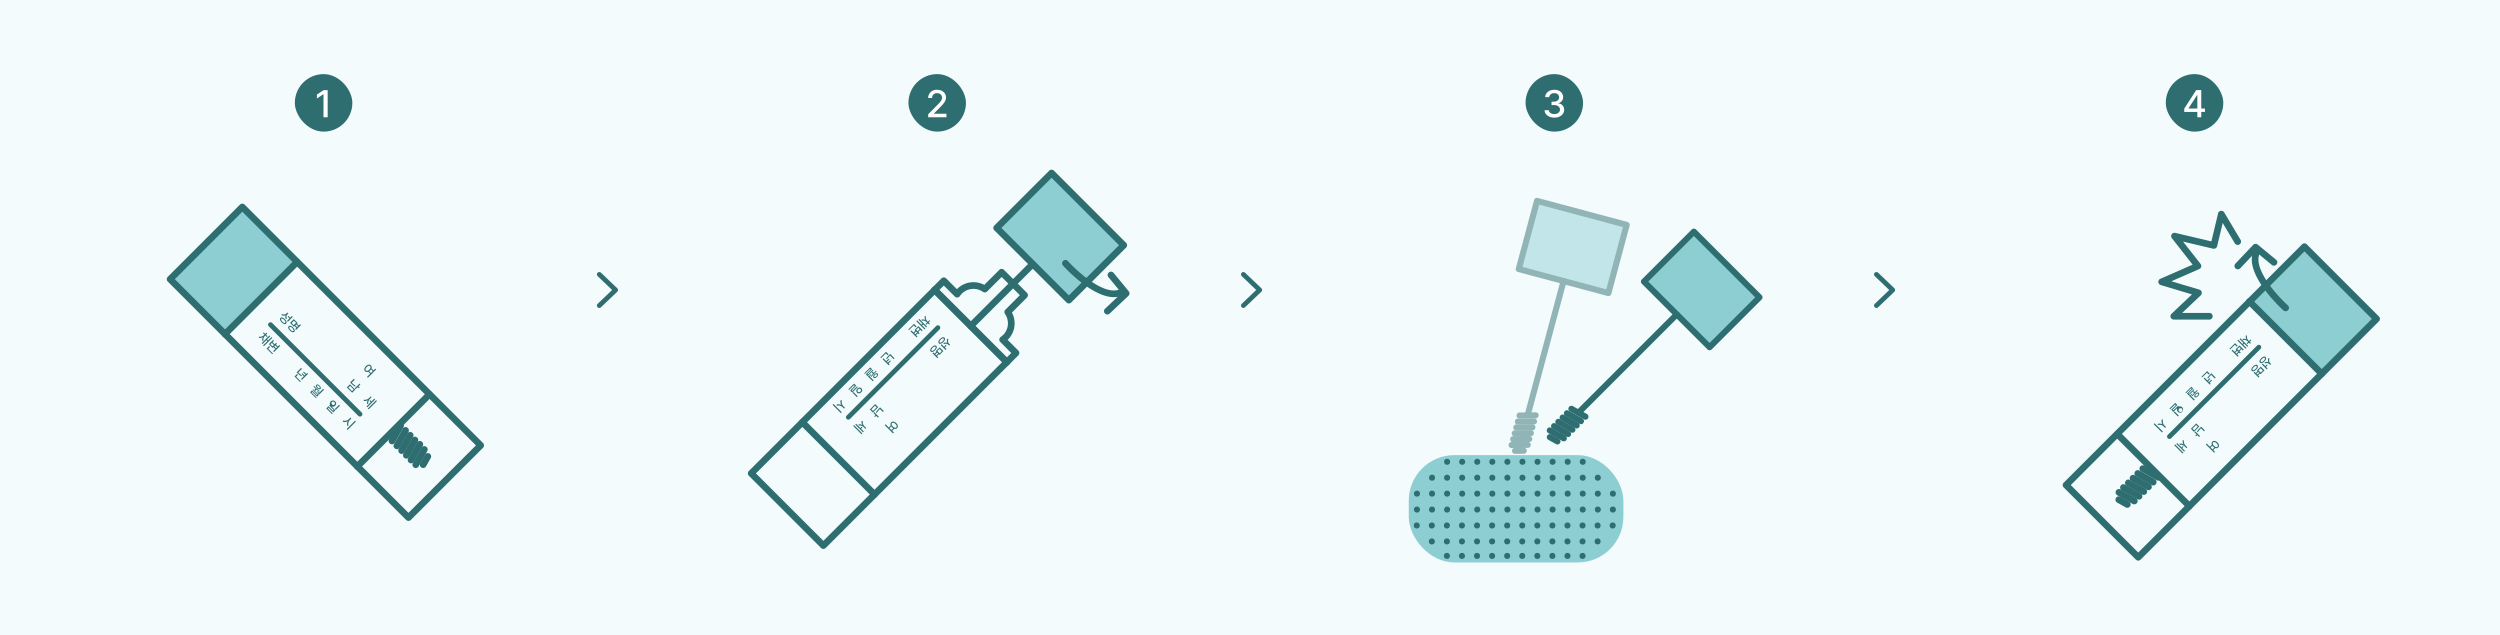 <svg xmlns="http://www.w3.org/2000/svg" width="1043" height="265" viewBox="0 0 1043 265">
    <g data-name="03-02-04-img">
        <path data-name="Rectangle 27080" style="fill:#f4fbfc" d="M0 0h1043v265H0z"/>
        <g data-name="Group 26663">
            <g data-name="Group 26731">
                <path data-name="Rectangle 27194" transform="translate(835.33 30.918)" style="fill:none" d="M0 0h150v180H0z"/>
                <g data-name="Group 26656">
                    <g data-name="Group 26624" transform="translate(866.562 30.918)">
                        <rect data-name="Rectangle 3111" width="24" height="24" rx="12" transform="translate(37)" style="fill:#2e6e71"/>
                        <path data-name="Path 57020" d="M-4.3-2.208h5.468V0H2.8v-2.208h1.536v-1.44H2.8v-7.68H.688L-4.3-3.584zm1.792-1.44v-.1l3.58-5.532h.1v5.632z" transform="translate(49 18)" style="fill:#fff"/>
                    </g>
                    <g data-name="Group 26730">
                        <g data-name="Group 26694">
                            <path data-name="Rectangle 27200" transform="rotate(135 468.207 271.87)" style="fill:#f4fbfc" d="M0 0h140.638v42.591H0z"/>
                            <path data-name="Rectangle 27201" transform="rotate(135 468.207 271.87)" style="opacity:.5;fill:#27a2ab" d="M0 0h32.387v42.591H0z"/>
                            <path data-name="Path 56871" d="M262.143 214.4a1.388 1.388 0 0 1-.986-.411l-30.118-30.114a1.4 1.4 0 0 1 0-1.972l99.451-99.447a1.391 1.391 0 0 1 1.973 0l30.114 30.114a1.4 1.4 0 0 1 0 1.972l-99.443 99.447a1.39 1.39 0 0 1-.991.411zM234 182.887l28.138 28.138 97.47-97.47-28.133-28.138z" transform="translate(629.931 19.482)" style="fill:#2e6e71"/>
                            <path data-name="Path 56872" d="M281.31 120.689a1.388 1.388 0 0 1-.986-.411L250.209 90.16a1.395 1.395 0 1 1 1.972-1.972l30.119 30.118a1.391 1.391 0 0 1 0 1.972 1.375 1.375 0 0 1-.99.411z" transform="translate(687.307 36.648)" style="fill:#2e6e71"/>
                            <path data-name="Path 56873" d="M267.488 134.513a1.387 1.387 0 0 1-.986-.407l-30.118-30.114a1.4 1.4 0 0 1 1.973-1.977l30.118 30.114a1.4 1.4 0 0 1-.986 2.384z" transform="translate(645.92 78.034)" style="fill:#2e6e71"/>
                            <g data-name="Group 26683">
                                <path data-name="Path 56874" d="M246.47 111.628a1.377 1.377 0 0 1-.683-.172l-6.437-3.61a1.4 1.4 0 0 1 1.366-2.44l6.437 3.606a1.4 1.4 0 0 1-.683 2.615z" transform="translate(653.893 88.868)" style="fill:#2e6e71"/>
                                <path data-name="Path 56875" d="M245.953 112.147a1.316 1.316 0 0 1-.683-.18l-6.429-3.606a1.4 1.4 0 0 1-.539-1.9 1.38 1.38 0 0 1 1.9-.531l6.433 3.606a1.4 1.4 0 0 1 .535 1.9 1.383 1.383 0 0 1-1.217.711z" transform="translate(652.361 90.398)" style="fill:#2e6e71"/>
                                <path data-name="Path 56876" d="M245.461 112.638a1.315 1.315 0 0 1-.683-.18l-6.433-3.606a1.4 1.4 0 0 1-.535-1.9 1.381 1.381 0 0 1 1.9-.535l6.433 3.606a1.4 1.4 0 0 1 .531 1.9 1.376 1.376 0 0 1-1.213.715z" transform="translate(650.889 91.871)" style="fill:#2e6e71"/>
                                <path data-name="Path 56877" d="M244.968 113.136a1.345 1.345 0 0 1-.683-.18l-6.432-3.61a1.391 1.391 0 0 1-.531-1.9 1.371 1.371 0 0 1 1.9-.535l6.429 3.606a1.4 1.4 0 0 1-.679 2.619z" transform="translate(649.414 93.345)" style="fill:#2e6e71"/>
                                <path data-name="Path 56878" d="M244.473 113.623a1.378 1.378 0 0 1-.679-.176l-6.432-3.61a1.4 1.4 0 1 1 1.366-2.44l6.428 3.603a1.4 1.4 0 0 1-.683 2.619z" transform="translate(647.936 94.827)" style="fill:#2e6e71"/>
                                <path data-name="Path 56879" d="M243.981 114.116a1.4 1.4 0 0 1-.683-.176l-6.429-3.606a1.4 1.4 0 0 1 1.366-2.444l6.429 3.61a1.4 1.4 0 0 1-.683 2.615z" transform="translate(646.459 96.302)" style="fill:#2e6e71"/>
                                <path data-name="Path 56880" d="M241.047 113.237a1.35 1.35 0 0 1-.683-.176l-3.49-1.956a1.4 1.4 0 1 1 1.366-2.44l3.49 1.956a1.4 1.4 0 0 1 .535 1.9 1.387 1.387 0 0 1-1.218.716z" transform="translate(646.474 98.614)" style="fill:#2e6e71"/>
                            </g>
                            <g data-name="Group 26693">
                                <path data-name="Path 56881" d="M242.531 131.96a1 1 0 0 1-.707-1.7l37.333-37.329a1 1 0 0 1 1.413 1.41l-37.333 37.333a1 1 0 0 1-.706.286z" transform="translate(662.563 51.171)" style="fill:#2e6e71"/>
                                <g data-name="Group 26684">
                                    <path data-name="Path 56882" d="M253.246 95.921c-.735.727-1.417.93-1.841.511s-.216-1.1.515-1.829 1.413-.942 1.833-.519.216 1.116-.507 1.837zm-1.034-1.03c-.511.507-.675.946-.439 1.178s.671.072 1.178-.435.679-.946.435-1.186c-.228-.232-.667-.064-1.174.443zm2.408 2.531-.739.739.7.7-.367.363-2.04-2.04.363-.367 1.038 1.038.739-.735zm-1.186-.627-.088-.483a1.917 1.917 0 0 1 1.565-.064 2.079 2.079 0 0 1 .012-1.737l.491.112a1.745 1.745 0 0 0 .3 2.04l.351.351-.375.367-.335-.335a1.6 1.6 0 0 0-1.921-.246z" transform="translate(691.462 54.872)" style="fill:#2e6e71"/>
                                    <path data-name="Path 56883" d="M252.393 96.78c-.735.723-1.421.926-1.841.511s-.216-1.106.515-1.837 1.409-.938 1.833-.511.215 1.106-.507 1.837zm-1.038-1.038c-.5.511-.671.942-.439 1.182s.679.072 1.19-.431.667-.946.427-1.186-.667-.072-1.179.435zm-.032 2.3.363-.367.511.507.755-.759-.275-.276 1.609-1.613 1.553 1.557-1.606 1.609-.291-.283-.759.759.547.547-.363.367zm1.17.439.4.4.759-.759-.4-.4zm.834-1.4.966.97.89-.89-.966-.97z" transform="translate(688.901 57.431)" style="fill:#2e6e71"/>
                                </g>
                                <g data-name="Group 26685">
                                    <path data-name="Path 56884" d="m253.4 96.074-.343.343-1.321-1.317-.419.415 1.378 1.378-.351.351-3.462-3.462.351-.351 1.777 1.777.423-.419-1.617-1.613.343-.339zm-2.24-2.456-.06-.491a2.173 2.173 0 0 1 1.589.2 2.279 2.279 0 0 1-.271-1.661l.483.056a2.317 2.317 0 0 0 .695 2.152l.136.136.635-.635.3.3-.631.635.5.5-.351.347-.5-.5-.631.635-.3-.3.635-.639-.136-.132a2.1 2.1 0 0 0-2.096-.602z" transform="translate(684.551 48.278)" style="fill:#2e6e71"/>
                                    <path data-name="Path 56885" d="m251.473 93.553-.375.371-.786-.783-1.973 1.972-.288-.291 2.348-2.348zm-2.52 2.016.363-.363.906.9.759-.763-.327-.323 1.6-1.605 1.761 1.765-.363.363-.587-.591-.874.874.587.583-.359.367-.391-.387-.763.763.619.615-.363.367zm1.569.834.443.447.759-.759-.443-.443zm.791-1.457.6.6.87-.87-.595-.6z" transform="translate(682.067 50.699)" style="fill:#2e6e71"/>
                                </g>
                                <g data-name="Group 26686">
                                    <path data-name="Path 56886" d="m248.527 96.447-.367.371-.767-.763-1.972 1.972-.288-.287 2.344-2.348zm-2.488 2.024.367-.359 1.182 1.182.958-.966.3.3-.962.962.363.359.958-.962.3.3-.962.962.435.435-.367.363zm5.011-.359-.367.359-1.509-1.509a10.661 10.661 0 0 0-1.282 1.509l-.335-.256a11.01 11.01 0 0 1 1.413-1.669l.256-.256z" transform="translate(673.333 59.432)" style="fill:#2e6e71"/>
                                </g>
                                <g data-name="Group 26687">
                                    <path data-name="Path 56887" d="m247.2 98.286-2.372 2.372-.743-.743 2-2-.271-.271-2.1 2.1-.264-.26 2.468-2.464.775.771-2 2 .244.248 2-2zm-2.248 2.492.371-.367.168.164.671-.675.228.228-.671.671 1.637 1.645-.371.371zm1.461.216-.26-.22c.284-.367.591-.731.91-1.082l-.519-.523.363-.367.507.507c.3-.319.607-.619.878-.89l.3.22a30.8 30.8 0 0 0-2.177 2.354zm2.28-.008c-.519.519-1.066.663-1.386.343s-.172-.866.343-1.386 1.062-.675 1.382-.347.186.866-.337 1.389zm-.795-.795c-.319.319-.415.631-.251.795s.479.072.8-.248.415-.635.251-.8-.479-.063-.798.252z" transform="translate(668.302 64.314)" style="fill:#2e6e71"/>
                                </g>
                                <g data-name="Group 26688">
                                    <path data-name="Path 56888" d="m245.688 100.2-2.288 2.284-.87-.87 1.909-1.913-.335-.331-2.021 2.02-.3-.3 2.38-2.38.9.906-1.9 1.9.3.307 1.917-1.921zm0 3.841-.359.367-1.773-1.769.367-.363zm-.276-1.513a1.3 1.3 0 1 1 1.689-.132 1.156 1.156 0 0 1-1.688.13zm.439-1.386a.718.718 0 0 0-.08 1.038.8.8 0 1 0 .08-1.038z" transform="translate(663.319 69.369)" style="fill:#2e6e71"/>
                                </g>
                                <g data-name="Group 26689">
                                    <path data-name="Path 56889" d="m243.978 105.508-.371.371-3.47-3.474.367-.371zM241.9 102.8l-.068-.5a2.482 2.482 0 0 1 1.925.168 2.588 2.588 0 0 1-.228-2.02l.531.084a2.476 2.476 0 0 0 .639 2.5l.6.595-.371.371-.6-.595a2.389 2.389 0 0 0-2.428-.603z" transform="translate(658.381 74.552)" style="fill:#2e6e71"/>
                                </g>
                                <g data-name="Group 26690">
                                    <path data-name="Path 56890" d="m246.1 107.8-.347.351-3.462-3.462.347-.351zm.036-2.472-.543.539 1.162 1.162-.352.343-3.234-3.238.351-.343 1.773 1.773.543-.539zm-1.533-.783-.076-.5a2.277 2.277 0 0 1 1.609.288 2.42 2.42 0 0 1-.315-1.721l.5.036a2.512 2.512 0 0 0 .743 2.256l.659.655-.351.347-.631-.627a2.38 2.38 0 0 0-2.141-.73z" transform="translate(664.813 81.062)" style="fill:#2e6e71"/>
                                </g>
                                <g data-name="Group 26691">
                                    <path data-name="Path 56891" d="m247.529 102.144-2.212 2.22-1.29-1.29 2.22-2.212zm-2.851.874.707.707 1.505-1.505-.707-.707zm2 2.711-.507.5-.3-.3.507-.511-.878-.878.359-.363 1.961 1.956-.363.363zm3.166-1.969-.371.375-1.242-1.246a12.733 12.733 0 0 0-1.342 1.637l-.351-.252a11.572 11.572 0 0 1 1.477-1.769l.288-.287z" transform="translate(670.023 75.8)" style="fill:#2e6e71"/>
                                </g>
                                <g data-name="Group 26692">
                                    <path data-name="Path 56892" d="m249.526 105.672-.859.858.755.755-.367.363-3.47-3.474.367-.363 1.33 1.33.835-.831a1.133 1.133 0 0 1 .2-1.306c.515-.519 1.35-.411 2.1.343.743.735.85 1.577.331 2.088a1.112 1.112 0 0 1-1.222.237zm-.867-.571a4.165 4.165 0 0 1-.339-.4l-.743.739.79.8.759-.763a2.935 2.935 0 0 1-.467-.377zm-.012-1.765c-.323.307-.192.866.355 1.425.547.535 1.1.663 1.421.347s.188-.87-.359-1.414-1.105-.681-1.416-.358z" transform="translate(674.686 81.252)" style="fill:#2e6e71"/>
                                </g>
                            </g>
                        </g>
                        <g data-name="Group 26725">
                            <path data-name="Path 56924" d="M264.5 108.942a1.414 1.414 0 0 1-.938-.355c-.7-.635-17.273-15.684-12.222-25.319a1.395 1.395 0 1 1 2.472 1.294c-3.354 6.409 7.251 18.012 11.623 21.945a1.394 1.394 0 0 1-.934 2.436z" transform="translate(689.06 20.892)" style="fill:#2e6e71"/>
                            <path data-name="Path 56925" d="M249.975 92.727a1.4 1.4 0 0 1-1.018-2.356l7.407-7.838a1.411 1.411 0 0 1 1.909-.124l7.615 6.273a1.4 1.4 0 1 1-1.777 2.16L257.5 85.4l-6.508 6.9a1.4 1.4 0 0 1-1.017.427z" transform="translate(683.641 19.634)" style="fill:#2e6e71"/>
                        </g>
                        <path data-name="Path 56926" d="M261.994 124.029h-14.917a1.4 1.4 0 0 1-.962-2.408l8.533-8.1-13.029-3.893a1.395 1.395 0 0 1-.16-2.615l13.472-5.9-8.657-11.036a1.387 1.387 0 0 1-.076-1.613 1.412 1.412 0 0 1 1.5-.607l15.061 3.554 2.791-11.687a1.4 1.4 0 0 1 1.15-1.058 1.374 1.374 0 0 1 1.414.667l6.876 11.535a1.4 1.4 0 0 1-2.4 1.425l-5.111-8.577-2.316 9.7a1.418 1.418 0 0 1-1.681 1.038l-12.542-2.959 7.307 9.315a1.389 1.389 0 0 1-.539 2.14l-11.631 5.091 11.691 3.5a1.4 1.4 0 0 1 .563 2.352l-7.746 7.351h11.416a1.4 1.4 0 0 1 0 2.791z" transform="translate(659.831 9.3)" style="fill:#2e6e71"/>
                    </g>
                </g>
            </g>
            <g data-name="02information-icon-arrow" transform="translate(211.33 102.918)">
                <rect width="40" height="40" rx="20" transform="translate(554 -2)" style="fill:none"/>
                <path d="m551.933 2756 6.8-6.495-6.8-6.495" transform="translate(19.586 -2731.443)" style="stroke:#2e6e71;stroke-linecap:round;stroke-linejoin:round;stroke-width:2px;fill:none"/>
            </g>
            <g data-name="Group 26728">
                <path data-name="Rectangle 27194" transform="translate(571.225 30.918)" style="fill:none" d="M0 0h150v180H0z"/>
                <g data-name="Group 26656">
                    <g data-name="Group 26624" transform="translate(599.457 30.918)">
                        <rect data-name="Rectangle 3111" width="24" height="24" rx="12" transform="translate(37)" style="fill:#2e6e71"/>
                        <path data-name="Path 57019" d="M.032.16C2.368.16 4.112-1.216 4.1-3.1a2.585 2.585 0 0 0-2.436-2.692v-.1a2.481 2.481 0 0 0 2.016-2.5c0-1.68-1.408-3.088-3.616-3.072-2.128-.016-3.824 1.232-3.872 3.072h1.664a1.936 1.936 0 0 1 2.176-1.624 1.75 1.75 0 0 1 1.984 1.728C2.016-7.216 1.1-6.5-.192-6.5h-.96v1.408h.96c1.632 0 2.56.8 2.56 1.92 0 1.088-.992 1.84-2.368 1.856-1.264-.016-2.24-.656-2.3-1.632h-1.76C-3.984-1.1-2.32.16.032.16z" transform="translate(49 18)" style="fill:#fff"/>
                    </g>
                    <g data-name="Group 26724" transform="translate(587.457 90.703)">
                        <rect data-name="Rectangle 27205" width="89.542" height="44.771" rx="19" transform="translate(.281 99.179)" style="opacity:.5;fill:#27a2ab"/>
                        <g data-name="Group 26708">
                            <path data-name="Rectangle 27204" transform="rotate(135 66.397 47.03)" style="opacity:.5;fill:#27a2ab" d="M0 0h29.444v38.72H0z"/>
                            <path data-name="Path 56915" d="M235.89 135.633a1.265 1.265 0 0 1-.9-.374l-27.381-27.378a1.262 1.262 0 0 1 0-1.793l20.821-20.822a1.271 1.271 0 0 1 1.793 0l27.377 27.378a1.266 1.266 0 0 1 0 1.8l-20.818 20.818a1.265 1.265 0 0 1-.892.371zm-25.584-28.648 25.584 25.581 19.021-19.021-25.584-25.582z" transform="translate(-110.105 -80.21)" style="fill:#2e6e71"/>
                            <path data-name="Path 56916" d="M201.167 137.274a1.267 1.267 0 0 1-.9-2.164l40.337-40.337a1.268 1.268 0 0 1 1.793 1.793L202.063 136.9a1.261 1.261 0 0 1-.896.374z" transform="translate(-129.412 -55.206)" style="fill:#2e6e71"/>
                            <g data-name="Group 26707">
                                <path data-name="Path 56917" d="M206.015 111.075a1.276 1.276 0 0 1-.621-.16l-5.844-3.278a1.272 1.272 0 1 1 1.241-2.222l5.844 3.282a1.269 1.269 0 0 1-.621 2.378z" transform="translate(-132.035 -26.667)" style="fill:#2e6e71"/>
                                <path data-name="Path 56918" d="M205.5 111.594a1.222 1.222 0 0 1-.621-.163l-5.848-3.282a1.269 1.269 0 0 1-.486-1.728 1.252 1.252 0 0 1 1.728-.486l5.848 3.278a1.273 1.273 0 0 1 .483 1.732 1.255 1.255 0 0 1-1.104.649z" transform="translate(-133.383 -25.324)" style="fill:#2e6e71"/>
                                <path data-name="Path 56919" d="M205.01 112.086a1.219 1.219 0 0 1-.617-.163l-5.848-3.282a1.273 1.273 0 0 1-.49-1.728 1.257 1.257 0 0 1 1.731-.486l5.844 3.278a1.271 1.271 0 0 1 .486 1.732 1.256 1.256 0 0 1-1.106.649z" transform="translate(-134.678 -24.03)" style="fill:#2e6e71"/>
                                <path data-name="Path 56920" d="M204.516 112.577a1.241 1.241 0 0 1-.621-.163l-5.844-3.278a1.274 1.274 0 0 1-.486-1.732 1.257 1.257 0 0 1 1.728-.486l5.844 3.282a1.269 1.269 0 0 1-.621 2.378z" transform="translate(-135.973 -22.731)" style="fill:#2e6e71"/>
                                <path data-name="Path 56921" d="M204.025 113.071a1.241 1.241 0 0 1-.621-.163l-5.844-3.278a1.275 1.275 0 0 1-.49-1.732 1.26 1.26 0 0 1 1.731-.486l5.844 3.282a1.27 1.27 0 0 1-.621 2.378z" transform="translate(-137.272 -21.436)" style="fill:#2e6e71"/>
                                <path data-name="Path 56922" d="M203.531 113.562a1.2 1.2 0 0 1-.621-.163l-5.844-3.278a1.271 1.271 0 0 1-.486-1.732 1.253 1.253 0 0 1 1.728-.483l5.844 3.278a1.268 1.268 0 0 1-.621 2.378z" transform="translate(-138.568 -20.137)" style="fill:#2e6e71"/>
                                <path data-name="Path 56923" d="M200.863 112.834a1.255 1.255 0 0 1-.621-.16l-3.169-1.782a1.27 1.27 0 0 1 1.238-2.218l3.169 1.779a1.271 1.271 0 0 1-.617 2.381z" transform="translate(-138.553 -18.102)" style="fill:#2e6e71"/>
                            </g>
                        </g>
                        <g data-name="Group 26729" style="opacity:.5">
                            <path data-name="Rectangle 27204" transform="rotate(105 44.392 36.551)" style="opacity:.5;fill:#27a2ab" d="M0 0h29.444v38.72H0z"/>
                            <path data-name="Path 56915" d="M28.652 50.737a1.265 1.265 0 0 1-.9-.374L.374 22.985a1.262 1.262 0 0 1 0-1.793L21.192.37a1.271 1.271 0 0 1 1.793 0l27.382 27.378a1.266 1.266 0 0 1 0 1.8L29.549 50.363a1.265 1.265 0 0 1-.897.374zM3.067 22.089 28.652 47.67l19.021-19.022L22.089 3.067z" transform="rotate(-30 22.714 -61.957)" style="fill:#2e6e71"/>
                            <path data-name="Path 56916" d="M1.27 42.871a1.267 1.267 0 0 1-.9-2.164L40.71.37a1.268 1.268 0 0 1 1.79 1.794L2.166 42.5a1.261 1.261 0 0 1-.896.371z" transform="rotate(-30 100.437 -29.487)" style="fill:#2e6e71"/>
                            <g data-name="Group 26707">
                                <path data-name="Path 56917" d="M7.115 5.82a1.276 1.276 0 0 1-.621-.16L.65 2.383A1.272 1.272 0 1 1 1.891.161l5.845 3.282a1.269 1.269 0 0 1-.621 2.377z" transform="rotate(-30 175.751 -42.427)" style="fill:#2e6e71"/>
                                <path data-name="Path 56918" d="M7.117 5.829a1.222 1.222 0 0 1-.617-.163L.648 2.384A1.269 1.269 0 0 1 .162.656 1.252 1.252 0 0 1 1.89.17l5.848 3.278a1.273 1.273 0 0 1 .483 1.732 1.255 1.255 0 0 1-1.104.649z" transform="rotate(-30 180.14 -39.881)" style="fill:#2e6e71"/>
                                <path data-name="Path 56919" d="M7.115 5.829a1.218 1.218 0 0 1-.615-.163L.65 2.384A1.273 1.273 0 0 1 .16.657 1.257 1.257 0 0 1 1.891.17l5.844 3.278a1.271 1.271 0 0 1 .487 1.732 1.256 1.256 0 0 1-1.107.649z" transform="rotate(-30 184.366 -37.44)" style="fill:#2e6e71"/>
                                <path data-name="Path 56920" d="M7.114 5.826a1.241 1.241 0 0 1-.621-.163L.649 2.385A1.274 1.274 0 0 1 .162.653 1.257 1.257 0 0 1 1.89.167l5.844 3.281a1.269 1.269 0 0 1-.621 2.378z" transform="rotate(-30 188.606 -35)" style="fill:#2e6e71"/>
                                <path data-name="Path 56921" d="M7.116 5.828a1.241 1.241 0 0 1-.616-.164L.651 2.386A1.275 1.275 0 0 1 .161.655 1.26 1.26 0 0 1 1.893.168L7.737 3.45a1.27 1.27 0 0 1-.621 2.378z" transform="rotate(-30 192.839 -32.548)" style="fill:#2e6e71"/>
                                <path data-name="Path 56922" d="M7.115 5.825a1.2 1.2 0 0 1-.621-.163L.65 2.384A1.271 1.271 0 0 1 .164.652 1.253 1.253 0 0 1 1.892.169l5.844 3.278a1.268 1.268 0 0 1-.621 2.378z" transform="rotate(-30 197.077 -30.108)" style="fill:#2e6e71"/>
                                <path data-name="Path 56923" d="M4.441 4.323a1.255 1.255 0 0 1-.621-.16L.651 2.381A1.27 1.27 0 0 1 1.889.163l3.169 1.778a1.271 1.271 0 0 1-.617 2.381z" transform="rotate(-30 202.308 -31.551)" style="fill:#2e6e71"/>
                            </g>
                        </g>
                        <g data-name="Group 26723">
                            <g data-name="Group 26709" transform="translate(2.338 113.971)">
                                <circle data-name="Ellipse 49" cx="1.271" cy="1.271" r="1.271" transform="translate(.088)" style="fill:#2e6e71"/>
                                <circle data-name="Ellipse 50" cx="1.271" cy="1.271" r="1.271" transform="translate(.088 6.645)" style="fill:#2e6e71"/>
                                <circle data-name="Ellipse 51" cx="1.271" cy="1.271" r="1.271" transform="translate(0 13.289)" style="fill:#2e6e71"/>
                            </g>
                            <g data-name="Group 26710" transform="translate(8.626 107.327)">
                                <circle data-name="Ellipse 52" cx="1.271" cy="1.271" r="1.271" transform="translate(.088 6.645)" style="fill:#2e6e71"/>
                                <circle data-name="Ellipse 53" cx="1.271" cy="1.271" r="1.271" transform="translate(.088)" style="fill:#2e6e71"/>
                                <circle data-name="Ellipse 54" cx="1.271" cy="1.271" r="1.271" transform="translate(.088 13.289)" style="fill:#2e6e71"/>
                                <circle data-name="Ellipse 55" cx="1.271" cy="1.271" r="1.271" transform="translate(0 19.934)" style="fill:#2e6e71"/>
                                <circle data-name="Ellipse 56" cx="1.271" cy="1.271" r="1.271" transform="translate(0 26.579)" style="fill:#2e6e71"/>
                            </g>
                            <g data-name="Group 26711" transform="translate(14.914 100.682)">
                                <circle data-name="Ellipse 57" cx="1.271" cy="1.271" r="1.271" transform="translate(.088 13.289)" style="fill:#2e6e71"/>
                                <circle data-name="Ellipse 58" cx="1.271" cy="1.271" r="1.271" transform="translate(.088 6.645)" style="fill:#2e6e71"/>
                                <circle data-name="Ellipse 59" cx="1.271" cy="1.271" r="1.271" transform="translate(.088)" style="fill:#2e6e71"/>
                                <circle data-name="Ellipse 60" cx="1.271" cy="1.271" r="1.271" transform="translate(.088 19.934)" style="fill:#2e6e71"/>
                                <circle data-name="Ellipse 61" cx="1.271" cy="1.271" r="1.271" transform="translate(0 26.579)" style="fill:#2e6e71"/>
                                <circle data-name="Ellipse 62" cx="1.271" cy="1.271" r="1.271" transform="translate(0 33.223)" style="fill:#2e6e71"/>
                                <circle data-name="Ellipse 63" cx="1.271" cy="1.271" r="1.271" transform="translate(0 39.266)" style="fill:#2e6e71"/>
                            </g>
                            <g data-name="Group 26712" transform="translate(21.202 100.682)">
                                <circle data-name="Ellipse 64" cx="1.271" cy="1.271" r="1.271" transform="translate(.088 13.289)" style="fill:#2e6e71"/>
                                <circle data-name="Ellipse 65" cx="1.271" cy="1.271" r="1.271" transform="translate(.088 6.645)" style="fill:#2e6e71"/>
                                <circle data-name="Ellipse 66" cx="1.271" cy="1.271" r="1.271" transform="translate(.088)" style="fill:#2e6e71"/>
                                <circle data-name="Ellipse 67" cx="1.271" cy="1.271" r="1.271" transform="translate(.088 19.934)" style="fill:#2e6e71"/>
                                <circle data-name="Ellipse 68" cx="1.271" cy="1.271" r="1.271" transform="translate(0 26.579)" style="fill:#2e6e71"/>
                                <circle data-name="Ellipse 69" cx="1.271" cy="1.271" r="1.271" transform="translate(0 33.223)" style="fill:#2e6e71"/>
                                <circle data-name="Ellipse 70" cx="1.271" cy="1.271" r="1.271" transform="translate(0 39.266)" style="fill:#2e6e71"/>
                            </g>
                            <g data-name="Group 26713" transform="translate(27.49 100.682)">
                                <circle data-name="Ellipse 71" cx="1.271" cy="1.271" r="1.271" transform="translate(.088 13.289)" style="fill:#2e6e71"/>
                                <circle data-name="Ellipse 72" cx="1.271" cy="1.271" r="1.271" transform="translate(.088 6.645)" style="fill:#2e6e71"/>
                                <circle data-name="Ellipse 73" cx="1.271" cy="1.271" r="1.271" transform="translate(.088)" style="fill:#2e6e71"/>
                                <circle data-name="Ellipse 74" cx="1.271" cy="1.271" r="1.271" transform="translate(.088 19.934)" style="fill:#2e6e71"/>
                                <circle data-name="Ellipse 75" cx="1.271" cy="1.271" r="1.271" transform="translate(0 26.579)" style="fill:#2e6e71"/>
                                <circle data-name="Ellipse 76" cx="1.271" cy="1.271" r="1.271" transform="translate(0 33.223)" style="fill:#2e6e71"/>
                                <circle data-name="Ellipse 77" cx="1.271" cy="1.271" r="1.271" transform="translate(0 39.266)" style="fill:#2e6e71"/>
                            </g>
                            <g data-name="Group 26714" transform="translate(33.778 100.682)">
                                <circle data-name="Ellipse 78" cx="1.271" cy="1.271" r="1.271" transform="translate(.088 13.289)" style="fill:#2e6e71"/>
                                <circle data-name="Ellipse 79" cx="1.271" cy="1.271" r="1.271" transform="translate(.088 6.645)" style="fill:#2e6e71"/>
                                <circle data-name="Ellipse 80" cx="1.271" cy="1.271" r="1.271" transform="translate(.088)" style="fill:#2e6e71"/>
                                <circle data-name="Ellipse 81" cx="1.271" cy="1.271" r="1.271" transform="translate(.088 19.934)" style="fill:#2e6e71"/>
                                <circle data-name="Ellipse 82" cx="1.271" cy="1.271" r="1.271" transform="translate(0 26.579)" style="fill:#2e6e71"/>
                                <circle data-name="Ellipse 83" cx="1.271" cy="1.271" r="1.271" transform="translate(0 33.223)" style="fill:#2e6e71"/>
                                <circle data-name="Ellipse 84" cx="1.271" cy="1.271" r="1.271" transform="translate(0 39.266)" style="fill:#2e6e71"/>
                            </g>
                            <g data-name="Group 26715" transform="translate(40.066 100.682)">
                                <circle data-name="Ellipse 85" cx="1.271" cy="1.271" r="1.271" transform="translate(.088 13.289)" style="fill:#2e6e71"/>
                                <circle data-name="Ellipse 86" cx="1.271" cy="1.271" r="1.271" transform="translate(.088 6.645)" style="fill:#2e6e71"/>
                                <circle data-name="Ellipse 87" cx="1.271" cy="1.271" r="1.271" transform="translate(.088)" style="fill:#2e6e71"/>
                                <circle data-name="Ellipse 88" cx="1.271" cy="1.271" r="1.271" transform="translate(.088 19.934)" style="fill:#2e6e71"/>
                                <circle data-name="Ellipse 89" cx="1.271" cy="1.271" r="1.271" transform="translate(0 26.579)" style="fill:#2e6e71"/>
                                <circle data-name="Ellipse 90" cx="1.271" cy="1.271" r="1.271" transform="translate(0 33.223)" style="fill:#2e6e71"/>
                                <circle data-name="Ellipse 91" cx="1.271" cy="1.271" r="1.271" transform="translate(0 39.266)" style="fill:#2e6e71"/>
                            </g>
                            <g data-name="Group 26716" transform="translate(46.353 100.682)">
                                <circle data-name="Ellipse 92" cx="1.271" cy="1.271" r="1.271" transform="translate(.088 13.289)" style="fill:#2e6e71"/>
                                <circle data-name="Ellipse 93" cx="1.271" cy="1.271" r="1.271" transform="translate(.088 6.645)" style="fill:#2e6e71"/>
                                <circle data-name="Ellipse 94" cx="1.271" cy="1.271" r="1.271" transform="translate(.088)" style="fill:#2e6e71"/>
                                <circle data-name="Ellipse 95" cx="1.271" cy="1.271" r="1.271" transform="translate(.088 19.934)" style="fill:#2e6e71"/>
                                <circle data-name="Ellipse 96" cx="1.271" cy="1.271" r="1.271" transform="translate(0 26.579)" style="fill:#2e6e71"/>
                                <circle data-name="Ellipse 97" cx="1.271" cy="1.271" r="1.271" transform="translate(0 33.223)" style="fill:#2e6e71"/>
                                <circle data-name="Ellipse 98" cx="1.271" cy="1.271" r="1.271" transform="translate(0 39.266)" style="fill:#2e6e71"/>
                            </g>
                            <g data-name="Group 26717" transform="translate(52.641 100.682)">
                                <circle data-name="Ellipse 99" cx="1.271" cy="1.271" r="1.271" transform="translate(.088 13.289)" style="fill:#2e6e71"/>
                                <circle data-name="Ellipse 100" cx="1.271" cy="1.271" r="1.271" transform="translate(.088 6.645)" style="fill:#2e6e71"/>
                                <circle data-name="Ellipse 101" cx="1.271" cy="1.271" r="1.271" transform="translate(.088)" style="fill:#2e6e71"/>
                                <circle data-name="Ellipse 102" cx="1.271" cy="1.271" r="1.271" transform="translate(.088 19.934)" style="fill:#2e6e71"/>
                                <circle data-name="Ellipse 103" cx="1.271" cy="1.271" r="1.271" transform="translate(0 26.579)" style="fill:#2e6e71"/>
                                <circle data-name="Ellipse 104" cx="1.271" cy="1.271" r="1.271" transform="translate(0 33.223)" style="fill:#2e6e71"/>
                                <circle data-name="Ellipse 105" cx="1.271" cy="1.271" r="1.271" transform="translate(0 39.266)" style="fill:#2e6e71"/>
                            </g>
                            <g data-name="Group 26718" transform="translate(58.929 100.682)">
                                <circle data-name="Ellipse 106" cx="1.271" cy="1.271" r="1.271" transform="translate(.088 13.289)" style="fill:#2e6e71"/>
                                <circle data-name="Ellipse 107" cx="1.271" cy="1.271" r="1.271" transform="translate(.088 6.645)" style="fill:#2e6e71"/>
                                <circle data-name="Ellipse 108" cx="1.271" cy="1.271" r="1.271" transform="translate(.088)" style="fill:#2e6e71"/>
                                <circle data-name="Ellipse 109" cx="1.271" cy="1.271" r="1.271" transform="translate(.088 19.934)" style="fill:#2e6e71"/>
                                <circle data-name="Ellipse 110" cx="1.271" cy="1.271" r="1.271" transform="translate(0 26.579)" style="fill:#2e6e71"/>
                                <circle data-name="Ellipse 111" cx="1.271" cy="1.271" r="1.271" transform="translate(0 33.223)" style="fill:#2e6e71"/>
                                <circle data-name="Ellipse 112" cx="1.271" cy="1.271" r="1.271" transform="translate(0 39.266)" style="fill:#2e6e71"/>
                            </g>
                            <g data-name="Group 26719" transform="translate(65.217 100.682)">
                                <circle data-name="Ellipse 113" cx="1.271" cy="1.271" r="1.271" transform="translate(.088 13.289)" style="fill:#2e6e71"/>
                                <circle data-name="Ellipse 114" cx="1.271" cy="1.271" r="1.271" transform="translate(.088 6.645)" style="fill:#2e6e71"/>
                                <circle data-name="Ellipse 115" cx="1.271" cy="1.271" r="1.271" transform="translate(.088)" style="fill:#2e6e71"/>
                                <circle data-name="Ellipse 116" cx="1.271" cy="1.271" r="1.271" transform="translate(.088 19.934)" style="fill:#2e6e71"/>
                                <circle data-name="Ellipse 117" cx="1.271" cy="1.271" r="1.271" transform="translate(0 26.579)" style="fill:#2e6e71"/>
                                <circle data-name="Ellipse 118" cx="1.271" cy="1.271" r="1.271" transform="translate(0 33.223)" style="fill:#2e6e71"/>
                                <circle data-name="Ellipse 119" cx="1.271" cy="1.271" r="1.271" transform="translate(0 39.266)" style="fill:#2e6e71"/>
                            </g>
                            <g data-name="Group 26720" transform="translate(71.505 100.682)">
                                <circle data-name="Ellipse 120" cx="1.271" cy="1.271" r="1.271" transform="translate(.088 13.289)" style="fill:#2e6e71"/>
                                <circle data-name="Ellipse 121" cx="1.271" cy="1.271" r="1.271" transform="translate(.088 6.645)" style="fill:#2e6e71"/>
                                <circle data-name="Ellipse 122" cx="1.271" cy="1.271" r="1.271" transform="translate(.088)" style="fill:#2e6e71"/>
                                <circle data-name="Ellipse 123" cx="1.271" cy="1.271" r="1.271" transform="translate(.088 19.934)" style="fill:#2e6e71"/>
                                <circle data-name="Ellipse 124" cx="1.271" cy="1.271" r="1.271" transform="translate(0 26.579)" style="fill:#2e6e71"/>
                                <circle data-name="Ellipse 125" cx="1.271" cy="1.271" r="1.271" transform="translate(0 33.223)" style="fill:#2e6e71"/>
                                <circle data-name="Ellipse 126" cx="1.271" cy="1.271" r="1.271" transform="translate(0 39.266)" style="fill:#2e6e71"/>
                            </g>
                            <g data-name="Group 26721" transform="translate(77.793 107.327)">
                                <circle data-name="Ellipse 127" cx="1.271" cy="1.271" r="1.271" transform="translate(.088 6.645)" style="fill:#2e6e71"/>
                                <circle data-name="Ellipse 128" cx="1.271" cy="1.271" r="1.271" transform="translate(.088)" style="fill:#2e6e71"/>
                                <circle data-name="Ellipse 129" cx="1.271" cy="1.271" r="1.271" transform="translate(.088 13.289)" style="fill:#2e6e71"/>
                                <circle data-name="Ellipse 130" cx="1.271" cy="1.271" r="1.271" transform="translate(0 19.934)" style="fill:#2e6e71"/>
                                <circle data-name="Ellipse 131" cx="1.271" cy="1.271" r="1.271" transform="translate(0 26.579)" style="fill:#2e6e71"/>
                            </g>
                            <g data-name="Group 26722" transform="translate(84.081 113.971)">
                                <circle data-name="Ellipse 132" cx="1.271" cy="1.271" r="1.271" transform="translate(.088)" style="fill:#2e6e71"/>
                                <circle data-name="Ellipse 133" cx="1.271" cy="1.271" r="1.271" transform="translate(.088 6.645)" style="fill:#2e6e71"/>
                                <circle data-name="Ellipse 134" cx="1.271" cy="1.271" r="1.271" transform="translate(0 13.289)" style="fill:#2e6e71"/>
                            </g>
                        </g>
                    </g>
                </g>
            </g>
            <g data-name="02information-icon-arrow" transform="translate(-52.775 102.918)">
                <rect data-name="bg" width="40" height="40" rx="20" transform="translate(554 -2)" style="fill:none"/>
                <path data-name="icon-arrow" d="m551.933 2756 6.8-6.495-6.8-6.495" transform="translate(19.586 -2731.443)" style="stroke:#2e6e71;stroke-linecap:round;stroke-linejoin:round;stroke-width:2px;fill:none"/>
            </g>
            <g data-name="Group 26727">
                <path data-name="Rectangle 27194" transform="translate(302.51 30.918)" style="fill:none" d="M0 0h150v180H0z"/>
                <g data-name="Group 26656">
                    <g data-name="Group 26624" transform="translate(342 30.918)">
                        <rect data-name="Rectangle 3111" width="24" height="24" rx="12" transform="translate(37)" style="fill:#2e6e71"/>
                        <path data-name="Path 57018" d="M-3.76 0h7.616v-1.472H-1.36v-.1L.944-3.9c2.112-2.08 2.72-3.088 2.72-4.352 0-1.84-1.52-3.216-3.68-3.2a3.418 3.418 0 0 0-3.744 3.42h1.632A1.882 1.882 0 0 1-.08-10.016a1.885 1.885 0 0 1 2.112 1.824c0 .976-.624 1.7-1.856 2.976L-3.76-1.248z" transform="translate(49 18)" style="fill:#fff"/>
                    </g>
                    <g data-name="Group 26706">
                        <path data-name="Path 56893" d="M229.5 116.433a8.113 8.113 0 0 0 1.178-.962 8.276 8.276 0 0 0 .942-10.561l7.027-7.031-9.571-9.571-7.031 7.027a8.192 8.192 0 0 0-11.523 2.12l-5.578-5.578-80.355 80.355 30.111 30.114 80.355-80.355z" transform="translate(188.81 25.269)" style="fill:#f4fbfc"/>
                        <path data-name="Path 56894" d="M155.75 204.79a1.387 1.387 0 0 1-.986-.407l-30.118-30.118a1.391 1.391 0 0 1 0-1.972L205 91.938a1.39 1.39 0 0 1 1.972 0l4.484 4.48.076-.076a9.652 9.652 0 0 1 11.34-1.721l6.261-6.253a1.391 1.391 0 0 1 1.972 0l9.571 9.571a1.4 1.4 0 0 1 0 1.976l-6.253 6.257a9.654 9.654 0 0 1-1.717 11.332l-.08.08 4.464 4.472a1.391 1.391 0 0 1 0 1.972l-80.355 80.355a1.387 1.387 0 0 1-.985.407zm-28.141-31.511 28.141 28.137 78.378-78.374-4.572-4.576a1.395 1.395 0 0 1 .2-2.136 7.408 7.408 0 0 0 .982-.8 6.876 6.876 0 0 0 .779-8.78 1.389 1.389 0 0 1 .164-1.781l6.037-6.041-7.594-7.6-6.045 6.041a1.4 1.4 0 0 1-1.781.164 6.87 6.87 0 0 0-8.78.775 7.468 7.468 0 0 0-.8.982 1.387 1.387 0 0 1-2.136.2l-4.594-4.59z" transform="translate(187.764 24.222)" style="fill:#2e6e71"/>
                        <path data-name="Path 56895" d="M174.917 122.711a1.387 1.387 0 0 1-.986-.407L143.817 92.19a1.395 1.395 0 0 1 1.972-1.972l30.111 30.113a1.393 1.393 0 0 1-.986 2.38z" transform="translate(245.138 29.756)" style="fill:#2e6e71"/>
                        <path data-name="Rectangle 27202" transform="rotate(135 213.224 148.25)" style="opacity:.5;fill:#27a2ab" d="M0 0h32.386v42.59H0z"/>
                        <path data-name="Path 56896" d="M181.393 133.4a1.381 1.381 0 0 1-.986-.411l-30.114-30.114a1.4 1.4 0 0 1 0-1.972L173.2 78a1.391 1.391 0 0 1 1.972 0l30.114 30.114a1.4 1.4 0 0 1 0 1.972l-22.9 22.9a1.375 1.375 0 0 1-.993.414zm-28.137-31.511 28.137 28.137 20.926-20.926-28.137-28.134z" transform="translate(264.528 -6.798)" style="fill:#2e6e71"/>
                        <path data-name="Path 56897" d="M148.572 115.755a1.382 1.382 0 0 1-.986-.411 1.4 1.4 0 0 1 0-1.972l25.865-25.861a1.395 1.395 0 0 1 1.972 1.972l-25.865 25.861a1.375 1.375 0 0 1-.986.411z" transform="translate(256.427 21.654)" style="fill:#2e6e71"/>
                        <g data-name="Group 26704">
                            <path data-name="Path 56898" d="M135.484 133.186a.978.978 0 0 1-.7-.291.993.993 0 0 1 0-1.409l37.324-37.333a1 1 0 1 1 1.413 1.413l-37.331 37.329a.987.987 0 0 1-.706.291z" transform="translate(218.443 41.884)" style="fill:#2e6e71"/>
                            <g data-name="Group 26695">
                                <path data-name="Path 56899" d="M146.2 97.152c-.731.723-1.417.922-1.841.507s-.212-1.106.515-1.833 1.413-.938 1.833-.515.21 1.106-.507 1.841zm-1.034-1.034c-.511.511-.675.942-.439 1.174s.671.076 1.178-.435.675-.946.435-1.178-.669-.068-1.176.439zm2.4 2.531-.739.735.7.707-.363.363-2.04-2.044.359-.363 1.038 1.038.743-.739zm-1.182-.623-.084-.491a1.921 1.921 0 0 1 1.561-.056 2.088 2.088 0 0 1 .012-1.741l.491.112a1.728 1.728 0 0 0 .3 2.032l.351.351-.371.375-.335-.335a1.606 1.606 0 0 0-1.923-.247z" transform="translate(247.341 45.58)" style="fill:#2e6e71"/>
                                <path data-name="Path 56900" d="M145.345 98c-.735.731-1.421.934-1.841.511s-.216-1.1.515-1.833 1.41-.934 1.833-.515.212 1.111-.507 1.837zm-1.038-1.034c-.507.507-.671.946-.435 1.178s.679.072 1.186-.427c.5-.515.667-.946.427-1.186s-.671-.067-1.178.436zm-.032 2.3.363-.363.507.507.759-.763-.275-.276 1.609-1.609 1.553 1.553-1.605 1.613-.291-.291-.759.763.547.547-.363.359zm1.17.443.4.4.759-.763-.4-.4zm.83-1.405.97.97.89-.89-.97-.966z" transform="translate(244.78 48.141)" style="fill:#2e6e71"/>
                            </g>
                            <g data-name="Group 26696">
                                <path data-name="Path 56901" d="m146.35 97.3-.343.339-1.318-1.322-.419.423 1.378 1.382-.351.347-3.462-3.462.351-.351 1.777 1.777.423-.419-1.618-1.614.343-.339zm-2.24-2.464-.06-.487a2.155 2.155 0 0 1 1.589.208 2.287 2.287 0 0 1-.272-1.669l.483.056a2.341 2.341 0 0 0 .695 2.16l.136.132.635-.631.3.3-.631.635.5.5-.351.347-.5-.5-.634.633-.3-.3.635-.631-.136-.136a2.132 2.132 0 0 0-2.089-.614z" transform="translate(240.43 38.985)" style="fill:#2e6e71"/>
                                <path data-name="Path 56902" d="m144.426 94.776-.371.375-.791-.787-1.972 1.972-.292-.29 2.348-2.344zm-2.526 2.012.363-.367.906.906.763-.759-.327-.327 1.6-1.6 1.761 1.757-.363.363-.587-.587-.874.87.587.591-.359.367-.391-.391-.763.759.619.619-.363.363zm1.573.842.443.443.759-.763-.447-.443zm.787-1.457.6.591.87-.874-.6-.591z" transform="translate(237.946 41.412)" style="fill:#2e6e71"/>
                            </g>
                            <g data-name="Group 26697">
                                <path data-name="Path 56903" d="m141.484 97.67-.371.375-.767-.763-1.972 1.972-.288-.291 2.344-2.344zm-2.5 2.028.367-.363 1.182 1.182.962-.958.3.291-.966.962.367.363.958-.962.3.3-.966.958.435.439-.363.363zm5.016-.363-.359.363-1.513-1.513a10.7 10.7 0 0 0-1.282 1.513l-.343-.256a11.5 11.5 0 0 1 1.417-1.669l.259-.259z" transform="translate(229.213 50.145)" style="fill:#2e6e71"/>
                            </g>
                            <g data-name="Group 26698">
                                <path data-name="Path 56904" d="m140.154 99.518-2.372 2.372-.747-.747 2-2-.271-.272-2.1 2.1-.263-.26 2.468-2.472.775.779-2 2 .244.244 2-2zm-2.252 2.491.371-.375.168.168.675-.675.232.232-.675.675 1.637 1.637-.371.375zm1.461.212-.256-.212c.284-.375.591-.743.91-1.09l-.519-.515.363-.367.507.507c.308-.319.607-.627.878-.9l.3.22c-.669.68-1.512 1.536-2.182 2.357zm2.284 0c-.519.519-1.074.659-1.394.339s-.164-.858.351-1.382 1.062-.671 1.381-.347.19.859-.337 1.386zm-.791-.795c-.323.319-.419.631-.26.791s.483.072.8-.244.415-.639.247-.8-.475-.073-.786.249z" transform="translate(224.182 55.017)" style="fill:#2e6e71"/>
                            </g>
                            <g data-name="Group 26699">
                                <path data-name="Path 56905" d="m138.641 101.421-2.284 2.28-.874-.87 1.909-1.909-.335-.335-2.02 2.024-.3-.291 2.38-2.38.9.9-1.9 1.9.3.3 1.921-1.921zm0 3.845-.359.359-1.769-1.765.363-.363zm-.276-1.513a1.162 1.162 0 0 1 .144-1.685 1.106 1.106 0 1 1 1.541 1.545 1.168 1.168 0 0 1-1.685.14zm.439-1.389a.709.709 0 0 0-.08 1.03.795.795 0 0 0 1.11-1.106.708.708 0 0 0-1.034.076z" transform="translate(219.199 60.081)" style="fill:#2e6e71"/>
                            </g>
                            <g data-name="Group 26700">
                                <path data-name="Path 56906" d="m136.927 106.738-.367.367-3.47-3.47.367-.367zm-2.076-2.715-.068-.5a2.518 2.518 0 0 1 1.924.168 2.606 2.606 0 0 1-.232-2.02l.531.088a2.48 2.48 0 0 0 .643 2.5l.595.591-.371.371-.595-.595a2.4 2.4 0 0 0-2.427-.603z" transform="translate(214.261 65.262)" style="fill:#2e6e71"/>
                            </g>
                            <g data-name="Group 26701">
                                <path data-name="Path 56907" d="m139.05 109.031-.347.347-3.462-3.462.347-.347zm.036-2.472-.543.543 1.162 1.154-.351.347-3.234-3.234.351-.351 1.769 1.777.543-.539zm-1.533-.783-.076-.5a2.309 2.309 0 0 1 1.605.287 2.43 2.43 0 0 1-.311-1.717l.5.04a2.5 2.5 0 0 0 .747 2.252l.655.647-.351.351-.631-.631a2.385 2.385 0 0 0-2.138-.728z" transform="translate(220.698 71.777)" style="fill:#2e6e71"/>
                            </g>
                            <g data-name="Group 26702">
                                <path data-name="Path 56908" d="m140.484 103.375-2.212 2.22-1.29-1.286 2.22-2.22zm-2.847.87.7.707 1.505-1.505-.707-.707zm2 2.715-.507.507-.3-.3.507-.511-.878-.882.359-.363 1.96 1.961-.363.359zm3.166-1.968-.371.371-1.242-1.242a11.912 11.912 0 0 0-1.342 1.637l-.351-.252a12.539 12.539 0 0 1 1.477-1.777l.287-.284z" transform="translate(225.909 66.513)" style="fill:#2e6e71"/>
                            </g>
                            <g data-name="Group 26703">
                                <path data-name="Path 56909" d="m142.479 106.9-.854.862.747.751-.363.367-3.47-3.47.363-.367 1.334 1.334.834-.834a1.147 1.147 0 0 1 .2-1.31c.523-.515 1.358-.411 2.1.343.743.739.85 1.573.331 2.092a1.124 1.124 0 0 1-1.222.232zm-.862-.571a2.615 2.615 0 0 1-.343-.407l-.743.751.787.787.763-.755a3.234 3.234 0 0 1-.465-.379zm-.016-1.761c-.319.311-.192.862.359 1.417.543.539 1.1.663 1.417.359.307-.323.184-.878-.359-1.421s-1.106-.677-1.418-.357z" transform="translate(230.566 71.966)" style="fill:#2e6e71"/>
                            </g>
                        </g>
                        <path data-name="Path 56910" d="M174.917 122.711a1.387 1.387 0 0 1-.986-.407L143.817 92.19a1.395 1.395 0 0 1 1.972-1.972l30.111 30.113a1.393 1.393 0 0 1-.986 2.38z" transform="translate(245.138 29.756)" style="fill:#2e6e71"/>
                        <path data-name="Path 56911" d="M161.093 136.542a1.387 1.387 0 0 1-.986-.407l-30.117-30.118a1.395 1.395 0 0 1 1.972-1.972l30.118 30.118a1.394 1.394 0 0 1-.986 2.38z" transform="translate(203.754 71.137)" style="fill:#2e6e71"/>
                        <g data-name="Group 26705">
                            <path data-name="Path 56912" d="M178.7 102.539c-9.3 0-20.719-12.569-21.274-13.18a1.4 1.4 0 0 1 2.084-1.873c3.925 4.376 15.528 14.973 21.944 11.623a1.395 1.395 0 0 1 1.294 2.472 8.577 8.577 0 0 1-4.048.958z" transform="translate(286.039 21.435)" style="fill:#2e6e71"/>
                            <path data-name="Path 56913" d="M162.848 106.077a1.394 1.394 0 0 1-.958-2.412l6.888-6.512-5.442-6.608a1.4 1.4 0 1 1 2.16-1.777l6.273 7.614a1.406 1.406 0 0 1-.12 1.909l-7.842 7.407a1.383 1.383 0 0 1-.959.379z" transform="translate(299.139 25.124)" style="fill:#2e6e71"/>
                        </g>
                    </g>
                </g>
            </g>
            <g data-name="02information-icon-arrow" transform="translate(-321.49 102.918)">
                <rect data-name="bg" width="40" height="40" rx="20" transform="translate(554 -2)" style="fill:none"/>
                <path data-name="icon-arrow" d="m551.933 2756 6.8-6.495-6.8-6.495" transform="translate(19.586 -2731.443)" style="stroke:#2e6e71;stroke-linecap:round;stroke-linejoin:round;stroke-width:2px;fill:none"/>
            </g>
            <g data-name="Group 26659">
                <path data-name="Rectangle 27194" transform="translate(50.84 30.918)" style="fill:none" d="M0 0h150v180H0z"/>
                <g data-name="Group 26656">
                    <g data-name="Group 26624" transform="translate(86 30.918)">
                        <rect data-name="Rectangle 3111" width="24" height="24" rx="12" transform="translate(37)" style="fill:#2e6e71"/>
                        <path data-name="Path 57017" d="M1.7-11.328H.032l-2.816 1.856v1.632L-.1-9.6h.064V0H1.7z" transform="translate(49 18)" style="fill:#fff"/>
                    </g>
                    <g data-name="Group 26682">
                        <path data-name="Rectangle 27198" transform="rotate(45 -53.71 165.209)" style="fill:#f4fbfc" d="M0 0h140.639v42.591H0z"/>
                        <path data-name="Rectangle 27199" transform="rotate(45 -53.71 165.209)" style="opacity:.5;fill:#27a2ab" d="M0 0h32.387v42.591H0z"/>
                        <path data-name="Path 56849" d="M202.587 127.878H61.95a1.393 1.393 0 0 1-1.394-1.4V83.889a1.392 1.392 0 0 1 1.394-1.394h140.637a1.4 1.4 0 0 1 1.4 1.394v42.592a1.4 1.4 0 0 1-1.4 1.397zm-139.24-2.791H201.19v-39.8H63.347z" transform="rotate(45 78.53 132.375)" style="fill:#2e6e71"/>
                        <path data-name="Path 56850" d="M70.064 127.878a1.394 1.394 0 0 1-1.4-1.4V83.889a1.4 1.4 0 0 1 2.791 0v42.592a1.393 1.393 0 0 1-1.391 1.397z" transform="rotate(45 66.394 161.674)" style="fill:#2e6e71"/>
                        <path data-name="Path 56851" d="M89.616 127.878a1.393 1.393 0 0 1-1.394-1.4V83.889a1.4 1.4 0 0 1 2.791 0v42.592a1.394 1.394 0 0 1-1.397 1.397z" transform="rotate(45 37.129 232.326)" style="fill:#2e6e71"/>
                        <g data-name="Group 26671">
                            <path data-name="Path 56852" d="M91.793 96.826a1.394 1.394 0 0 1-1.346-1.014l-2-7.1a1.4 1.4 0 0 1 2.691-.755l2 7.1a1.4 1.4 0 0 1-.966 1.725 1.373 1.373 0 0 1-.379.044z" transform="rotate(45 20.806 226.307)" style="fill:#2e6e71"/>
                            <path data-name="Path 56853" d="M92.518 96.826a1.391 1.391 0 0 1-1.346-1.014l-2-7.1a1.391 1.391 0 0 1 .966-1.721 1.406 1.406 0 0 1 1.725.966l2 7.1a1.4 1.4 0 0 1-.97 1.725 1.345 1.345 0 0 1-.375.044z" transform="rotate(45 19.72 228.927)" style="fill:#2e6e71"/>
                            <path data-name="Path 56854" d="M93.214 96.826a1.394 1.394 0 0 1-1.346-1.014l-2-7.1a1.4 1.4 0 0 1 2.691-.755l2 7.1a1.384 1.384 0 0 1-1.346 1.773z" transform="rotate(45 18.68 231.441)" style="fill:#2e6e71"/>
                            <path data-name="Path 56855" d="M93.91 96.826a1.394 1.394 0 0 1-1.346-1.014l-2-7.1a1.4 1.4 0 0 1 2.691-.755l2 7.1a1.4 1.4 0 0 1-.966 1.725 1.373 1.373 0 0 1-.379.044z" transform="rotate(45 17.636 233.96)" style="fill:#2e6e71"/>
                            <path data-name="Path 56856" d="M94.605 96.826a1.39 1.39 0 0 1-1.342-1.014l-2-7.1a1.4 1.4 0 1 1 2.687-.755l2 7.1a1.4 1.4 0 0 1-.966 1.725 1.354 1.354 0 0 1-.379.044z" transform="rotate(45 16.592 236.48)" style="fill:#2e6e71"/>
                            <path data-name="Path 56857" d="M95.307 96.826a1.391 1.391 0 0 1-1.346-1.014l-2-7.1a1.4 1.4 0 0 1 2.691-.755l2 7.1a1.4 1.4 0 0 1-.97 1.725 1.345 1.345 0 0 1-.375.044z" transform="rotate(45 15.547 239.002)" style="fill:#2e6e71"/>
                            <path data-name="Path 56858" d="M95.163 93.845a1.4 1.4 0 0 1-1.346-1.018l-1.082-3.849a1.4 1.4 0 0 1 2.691-.759l1.082 3.849a1.4 1.4 0 0 1-.97 1.725 1.371 1.371 0 0 1-.375.052z" transform="rotate(45 13.447 241.398)" style="fill:#2e6e71"/>
                        </g>
                        <g data-name="Group 26681">
                            <path data-name="Path 56859" d="M125.225 91.2H72.431a1 1 0 1 1 0-2h52.794a1 1 0 1 1 0 2z" transform="rotate(45 38.007 161.628)" style="fill:#2e6e71"/>
                            <g data-name="Group 26672">
                                <path data-name="Path 56860" d="m74.664 89.5-.279.407a1.936 1.936 0 0 1-1.15-1.066 2.065 2.065 0 0 1-1.242 1.222l-.268-.427a1.733 1.733 0 0 0 1.234-1.649v-.5h.527v.471a1.6 1.6 0 0 0 1.178 1.542zm-.483.755c1.03 0 1.657.347 1.657.938s-.627.93-1.657.93-1.661-.335-1.661-.93.634-.929 1.661-.933zm0 1.457c.719 0 1.142-.192 1.142-.519s-.423-.531-1.142-.527-1.142.192-1.142.527.423.524 1.142.524zm.088-3.49h1.042v-.994h.519v2.892h-.519v-1.466h-1.043z" transform="rotate(45 44.698 165.636)" style="fill:#2e6e71"/>
                                <path data-name="Path 56861" d="M76.862 90.12h-.515v-.715h-1.078v.395h-2.276v-2.2h2.276v.4h1.078v-.771h.515zm-2.1-.735v-1.37h-1.254v1.37zm.447.874c1.034 0 1.661.347 1.661.938s-.627.93-1.661.93-1.657-.335-1.657-.93.635-.933 1.661-.937zm0 1.465c.719 0 1.146-.2 1.146-.527s-.427-.531-1.146-.539c-.719.008-1.142.2-1.142.539s.427.524 1.146.528zm1.134-2.747v-.559h-1.074v.559z" transform="rotate(45 42.8 170.217)" style="fill:#2e6e71"/>
                            </g>
                            <g data-name="Group 26673">
                                <path data-name="Path 56862" d="m74.277 93.717-.3.387A2.164 2.164 0 0 1 73 92.835a2.3 2.3 0 0 1-.982 1.374l-.3-.383a2.33 2.33 0 0 0 1.03-2.016v-.192h-.9v-.423h.9v-.707h.5v.707h.894v.423h-.894v.192a2.126 2.126 0 0 0 1.029 1.907zm.16-3.322h.483v1.861h.591v-1.949h.5v4.9h-.5v-2.512h-.591v2.276h-.483z" transform="rotate(45 33.61 160.996)" style="fill:#2e6e71"/>
                                <path data-name="Path 56863" d="M76.853 93.937h-.515v-1.278H75.26v.459H73V90.63h.515v.831h1.238v-.831h.511v.551h1.078v-.874h.515zm-2.1-1.23v-.842h-1.242v.842zm-1.1.87h.527v1.114h2.791v.409h-3.324zm2.691-1.346V91.6H75.26v.627z" transform="rotate(45 31.69 165.628)" style="fill:#2e6e71"/>
                            </g>
                            <g data-name="Group 26674">
                                <path data-name="Path 56864" d="M77.135 90.654h.515v2.14a10.644 10.644 0 0 0 1.973-.168l.052.427a11.406 11.406 0 0 1-2.172.176h-.367zm.6 2.959h.527v1.078h2.791v.409h-3.315zm3.194.323h-.515v-1.668H79.06v-.415h1.358v-.515H79.06v-.415h1.358v-.615h.515z" transform="rotate(45 25.497 180.581)" style="fill:#2e6e71"/>
                            </g>
                            <g data-name="Group 26675">
                                <path data-name="Path 56865" d="m82.626 92 .032.335c-.467.064-.942.1-1.413.124v.741h-.515v-.719c-.443.012-.87.012-1.254.012l-.06-.371c.954-.002 2.152-.014 3.21-.122zm-1.617-1.605c.735 0 1.222.288 1.222.739s-.487.731-1.222.731-1.226-.276-1.222-.731.483-.739 1.222-.739zm-.851 2.963h3.35v1.05h-2.826v.383h2.975v.367h-3.49v-1.094h2.827v-.347h-2.835zm.851-1.841c.451 0 .739-.152.739-.383s-.287-.391-.739-.391-.739.16-.739.391.292.383.739.383zm2.5 1.669h-.523v-.236h-.958v-.323h.958v-2.32h.523z" transform="rotate(45 22.084 188.82)" style="fill:#2e6e71"/>
                            </g>
                            <g data-name="Group 26676">
                                <path data-name="Path 56866" d="M84.377 91.569a1.3 1.3 0 1 1-1.286-1.094 1.162 1.162 0 0 1 1.286 1.094zm-1.286.675a.709.709 0 0 0 .783-.675.8.8 0 0 0-1.569 0 .713.713 0 0 0 .787.675zm-.551.787h3.23v1.23h-2.7v.471h2.859v.419h-3.364v-1.278h2.691v-.431h-2.715zm2.715-2.723h.515v2.5h-.515z" transform="rotate(45 18.513 197.44)" style="fill:#2e6e71"/>
                            </g>
                            <g data-name="Group 26677">
                                <path data-name="Path 56867" d="m87.252 93.693-.3.4a2.466 2.466 0 0 1-1.246-1.477 2.583 2.583 0 0 1-1.266 1.593l-.315-.439a2.476 2.476 0 0 0 1.314-2.216v-.844h.527v.843a2.391 2.391 0 0 0 1.286 2.14zm.447-3.386h.527v4.911H87.7z" transform="rotate(45 15.035 205.838)" style="fill:#2e6e71"/>
                            </g>
                            <g data-name="Group 26678">
                                <path data-name="Path 56868" d="m86.661 90.595-.291.4a2.28 2.28 0 0 1-.938-1.342 2.428 2.428 0 0 1-.99 1.441l-.323-.379a2.506 2.506 0 0 0 1.066-2.12v-.922h.491v.89a2.407 2.407 0 0 0 .985 2.032zm-.527-1.641h.766v-1.637h.491V91.9H86.9v-2.515h-.763zm1.766-1.721h.5v4.9h-.5z" transform="rotate(45 26.153 210.409)" style="fill:#2e6e71"/>
                            </g>
                            <g data-name="Group 26679">
                                <path data-name="Path 56869" d="M81.833 87.477h.527v1.761a12.274 12.274 0 0 0 2.1-.212l.072.427a11.91 11.91 0 0 1-2.3.208h-.4zm.491 2.783h3.138v1.817h-3.138zm2.635 1.4v-1h-2.128v1zm.5-3.33h.719v.427h-.719V90h-.515v-2.767h.515z" transform="rotate(45 29.572 202.153)" style="fill:#2e6e71"/>
                            </g>
                            <g data-name="Group 26680">
                                <path data-name="Path 56870" d="M84.067 86.018h1.218v-1.062h.515v4.907h-.519v-1.884h-1.174a1.143 1.143 0 0 1-1.066.787c-.731 0-1.246-.667-1.242-1.729s.511-1.717 1.242-1.717a1.118 1.118 0 0 1 1.026.698zm-1.026 2.272c.447.008.751-.475.755-1.254s-.307-1.25-.755-1.254-.747.487-.747 1.254.3 1.264.747 1.254zm1.238-1.254a3.038 3.038 0 0 1-.048.527h1.054v-1.118h-1.07a2.708 2.708 0 0 1 .064.591z" transform="rotate(45 37.85 205.438)" style="fill:#2e6e71"/>
                            </g>
                        </g>
                    </g>
                </g>
            </g>
        </g>
    </g>
</svg>
